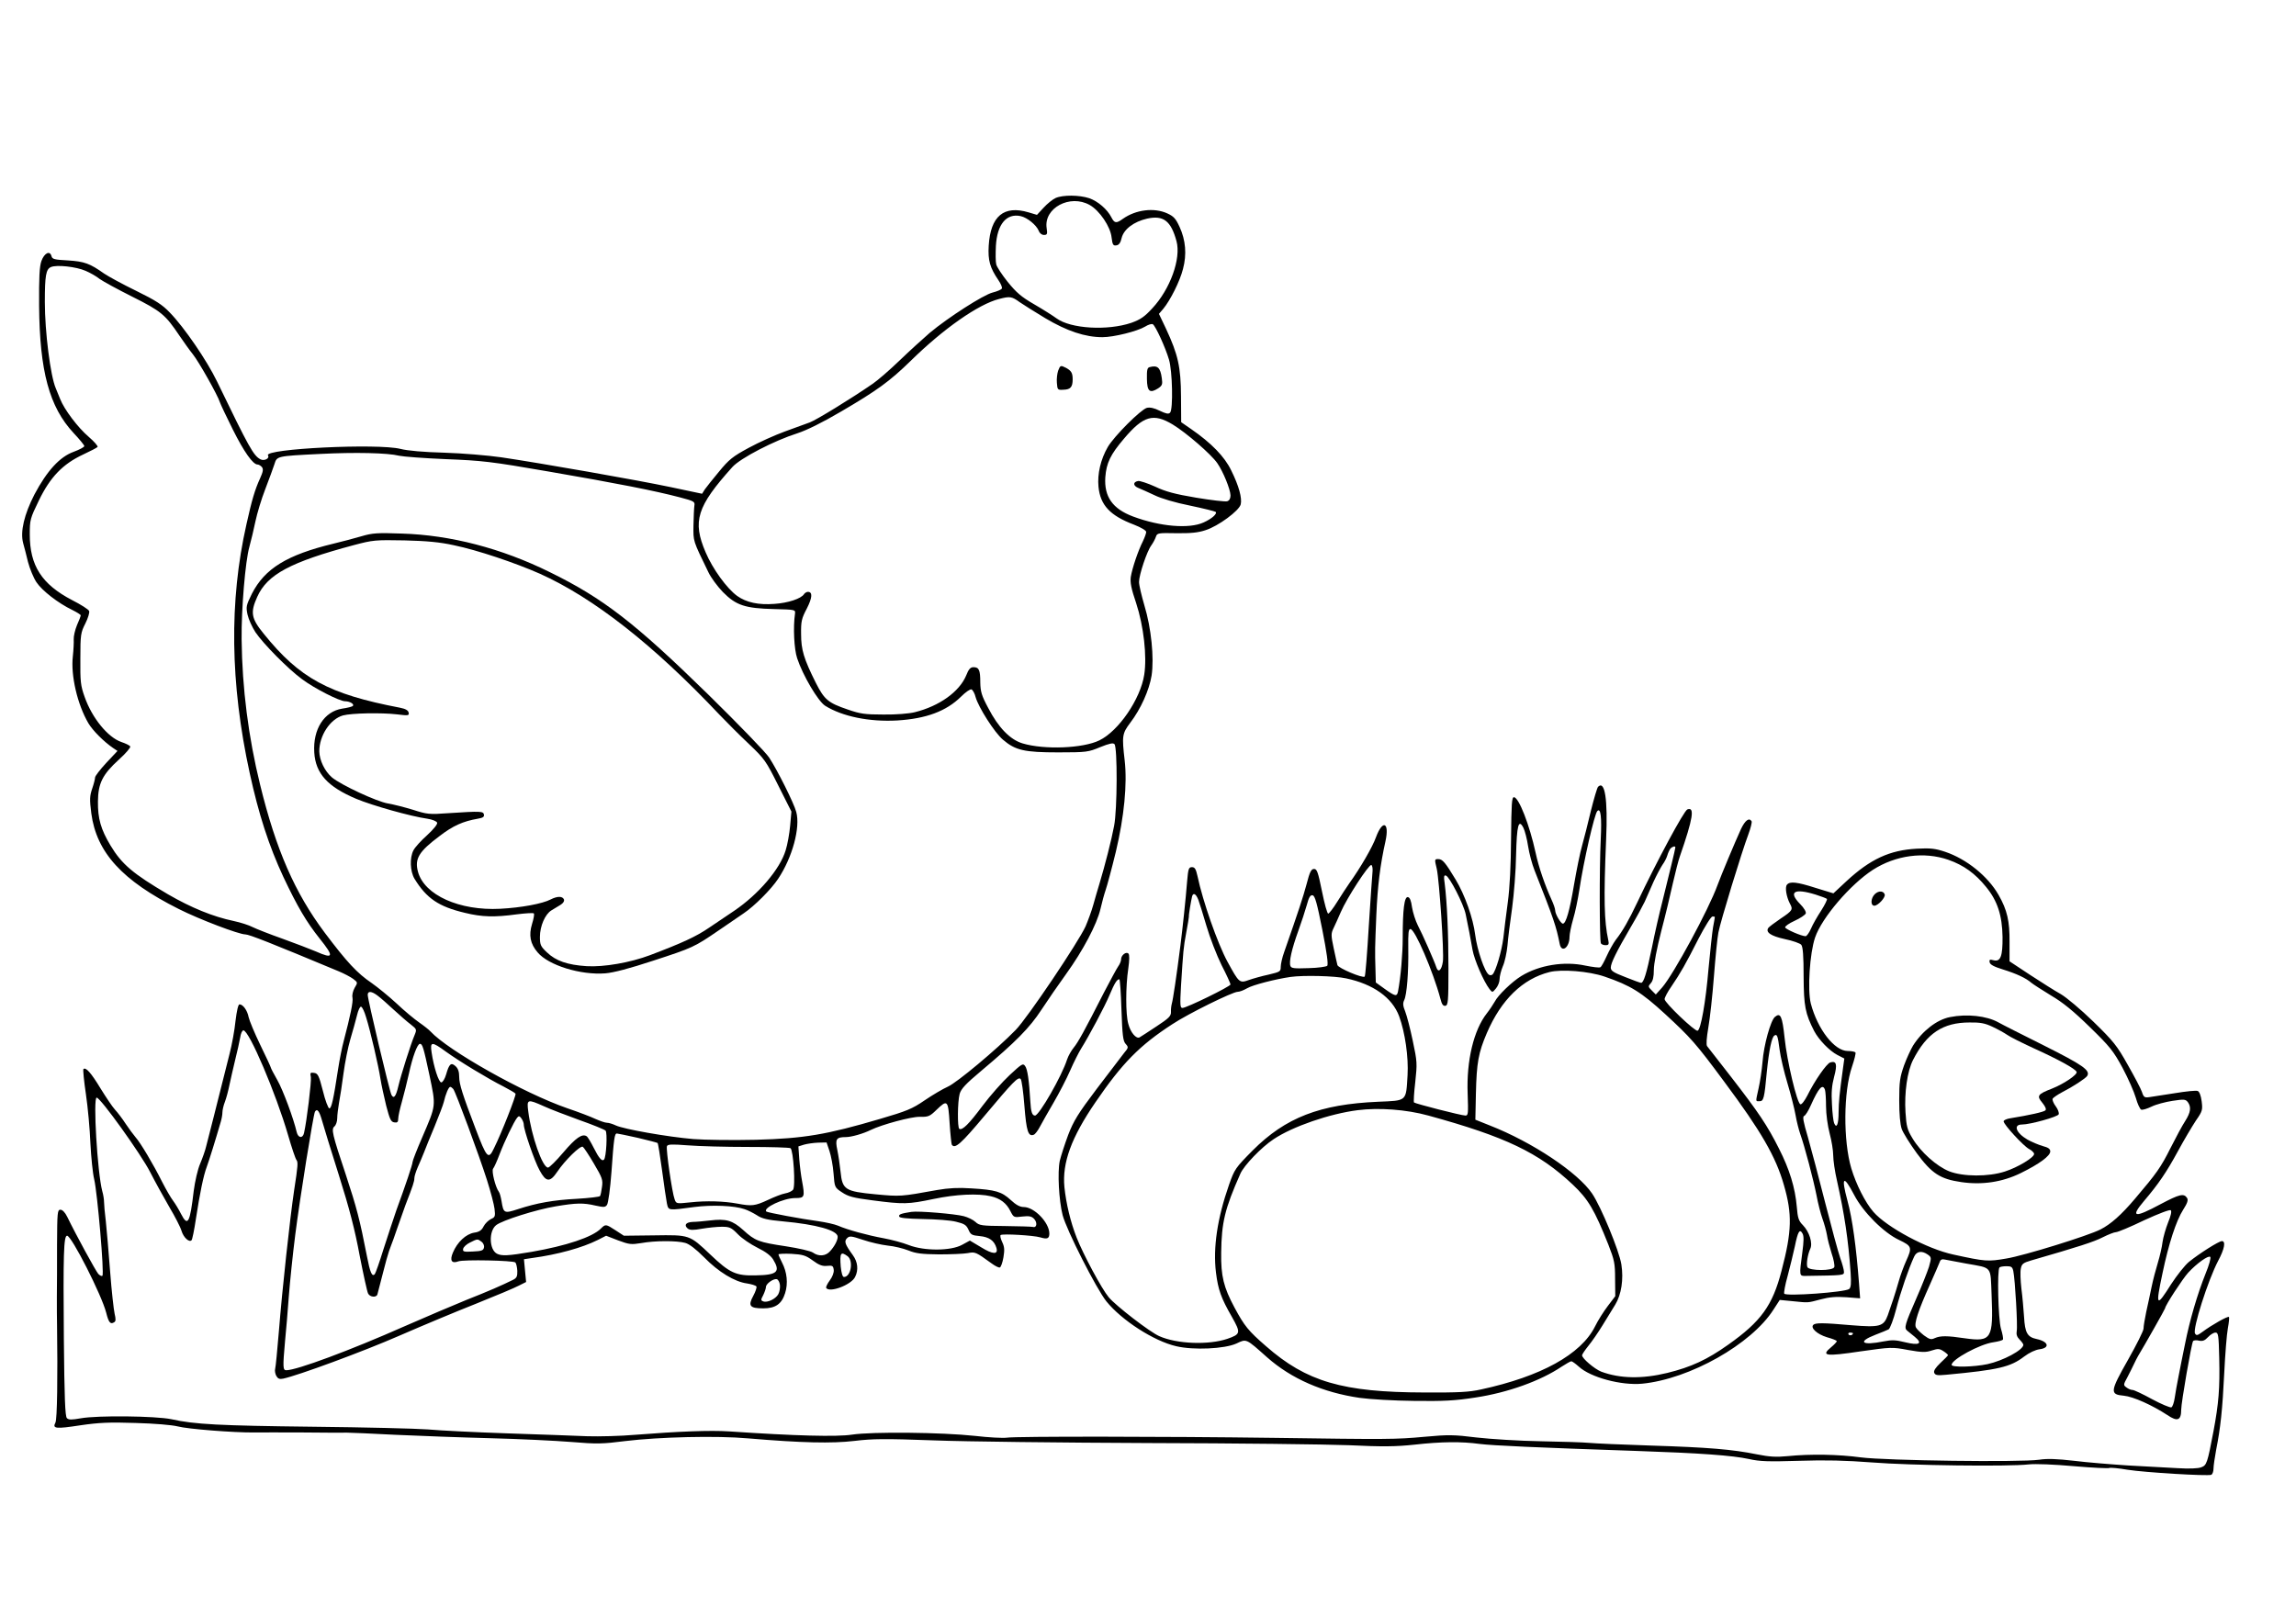 <?xml version="1.0" standalone="no"?>
<!DOCTYPE svg PUBLIC "-//W3C//DTD SVG 20010904//EN"
 "http://www.w3.org/TR/2001/REC-SVG-20010904/DTD/svg10.dtd">
<svg version="1.0" xmlns="http://www.w3.org/2000/svg"
 width="1280pt" height="902pt" viewBox="0 0 1280 902"
 preserveAspectRatio="xMidYMid meet">
<g transform="translate(0,902) scale(0.1,-0.1)"
fill="#000000" stroke="none">
<path d="M5885 7916 c-16 -7 -47 -32 -67 -54 l-37 -40 -47 14 c-138 41 -212
-21 -222 -186 -5 -82 7 -123 54 -192 14 -20 23 -42 19 -47 -3 -6 -27 -16 -51
-22 -52 -13 -248 -139 -351 -225 -37 -32 -113 -101 -168 -154 -55 -53 -122
-111 -150 -130 -122 -84 -313 -201 -350 -215 -22 -8 -85 -31 -140 -51 -55 -20
-146 -61 -201 -91 -89 -48 -110 -65 -165 -132 -35 -42 -71 -87 -80 -100 l-15
-24 -175 37 c-190 40 -721 133 -943 166 -76 11 -220 23 -320 26 -114 3 -204
11 -243 21 -127 32 -762 1 -739 -36 11 -17 -21 -33 -42 -22 -39 21 -62 62
-242 434 -57 118 -183 302 -264 385 -41 43 -78 67 -186 120 -74 36 -155 80
-180 97 -79 56 -109 67 -201 73 -76 4 -88 7 -92 24 -9 33 -40 17 -56 -27 -11
-31 -14 -90 -13 -250 3 -365 57 -564 192 -709 33 -35 60 -68 60 -73 0 -6 -27
-20 -59 -32 -78 -28 -149 -106 -219 -238 -57 -111 -80 -207 -63 -271 6 -20 18
-68 27 -105 10 -38 31 -89 47 -113 31 -47 121 -117 200 -155 26 -13 47 -26 47
-30 0 -4 -9 -29 -21 -55 -11 -27 -19 -62 -18 -79 1 -16 -1 -59 -5 -95 -12
-106 25 -267 87 -373 24 -40 84 -101 138 -138 l24 -16 -63 -67 c-34 -37 -62
-73 -62 -81 0 -8 -7 -36 -16 -62 -14 -41 -15 -60 -5 -138 29 -218 172 -375
487 -533 115 -58 336 -142 372 -142 21 0 145 -49 521 -206 29 -12 65 -31 80
-42 26 -20 26 -20 8 -50 -10 -18 -15 -41 -12 -54 5 -22 -12 -102 -49 -243 -9
-33 -23 -103 -31 -155 -26 -171 -37 -220 -49 -220 -6 0 -23 44 -36 98 -22 86
-28 97 -49 100 -21 3 -23 1 -18 -24 4 -24 -23 -246 -38 -311 -7 -32 -33 -29
-41 5 -17 74 -76 234 -108 290 -20 35 -36 66 -36 69 0 3 -26 60 -59 127 -32
66 -61 136 -65 155 -7 37 -31 71 -51 71 -7 0 -15 -35 -22 -92 -5 -51 -20 -133
-33 -183 -70 -279 -122 -485 -131 -518 -5 -22 -20 -64 -33 -95 -14 -32 -29
-99 -36 -152 -21 -180 -33 -202 -71 -128 -12 24 -32 57 -44 73 -13 17 -40 64
-61 105 -49 98 -121 219 -149 250 -12 14 -37 48 -55 75 -18 28 -45 63 -59 78
-14 15 -50 69 -81 119 -52 86 -82 120 -95 107 -3 -3 3 -66 14 -140 11 -74 22
-197 25 -274 4 -77 13 -167 21 -200 18 -75 57 -527 46 -538 -4 -4 -14 1 -23
10 -14 16 -124 217 -173 318 -12 25 -27 40 -38 40 -17 0 -18 -14 -19 -195 0
-107 0 -239 -1 -292 0 -54 0 -124 1 -155 4 -288 1 -527 -9 -545 -18 -34 2 -36
139 -15 103 15 161 18 307 13 108 -3 202 -11 235 -19 55 -15 314 -35 425 -34
33 1 157 0 275 0 118 -1 229 -2 245 -1 17 0 138 -5 270 -12 132 -6 371 -15
530 -19 160 -4 362 -14 450 -21 143 -12 174 -11 300 5 189 23 509 31 687 15
296 -25 466 -29 592 -14 100 12 168 13 440 3 176 -7 717 -13 1201 -15 484 -1
986 -7 1115 -12 188 -9 261 -8 365 3 152 17 261 18 365 4 73 -9 313 -20 875
-39 352 -12 533 -25 625 -45 62 -14 110 -15 280 -10 149 5 260 2 405 -9 210
-17 763 -24 875 -11 39 4 139 0 253 -10 103 -9 191 -13 196 -10 5 3 51 -1 103
-10 96 -15 443 -36 466 -28 6 3 12 18 12 33 0 16 7 64 15 107 24 121 35 222
45 428 5 105 14 216 20 248 6 33 9 61 6 64 -6 6 -95 -44 -146 -82 -30 -22 -35
-23 -43 -10 -14 26 72 296 129 405 36 67 43 110 21 110 -17 0 -126 -69 -184
-116 -23 -19 -67 -75 -99 -124 -83 -132 -88 -126 -48 62 34 163 76 292 115
353 23 36 29 53 22 65 -18 28 -42 22 -148 -34 -147 -79 -170 -74 -92 18 80 94
125 160 188 276 34 63 80 140 101 172 37 53 38 60 32 108 -4 32 -13 54 -22 57
-8 4 -65 -2 -126 -12 -61 -9 -125 -19 -142 -22 -28 -4 -33 -2 -43 29 -6 18
-42 86 -79 151 -60 107 -79 131 -192 241 -70 68 -150 135 -181 153 -31 17
-108 66 -171 107 l-115 76 0 108 c1 116 -13 178 -61 262 -60 105 -179 201
-299 241 -54 18 -81 21 -157 17 -151 -8 -259 -58 -392 -181 l-73 -68 -98 30
c-106 34 -145 38 -161 18 -12 -14 -3 -67 16 -104 19 -34 16 -40 -50 -84 -35
-24 -66 -47 -70 -53 -16 -24 14 -45 92 -62 44 -9 86 -24 92 -32 9 -11 13 -62
13 -176 1 -167 9 -207 59 -305 26 -49 85 -110 129 -133 l39 -20 -7 -51 c-21
-152 -24 -188 -25 -249 0 -66 -11 -94 -25 -60 -4 9 -10 57 -12 105 -4 66 -1
104 12 153 19 70 13 91 -22 80 -20 -7 -85 -99 -127 -184 -15 -29 -32 -52 -39
-49 -19 6 -75 242 -88 370 -13 122 -23 143 -54 117 -24 -20 -62 -157 -69 -250
-4 -47 -14 -113 -22 -148 -17 -78 -18 -72 5 -72 23 0 27 14 41 165 12 119 27
192 42 201 15 10 19 0 29 -78 5 -40 25 -125 44 -188 19 -63 39 -143 45 -177 6
-35 18 -82 26 -105 25 -70 74 -257 91 -343 8 -44 23 -102 33 -130 10 -27 21
-68 25 -90 3 -22 15 -68 26 -103 12 -34 18 -69 15 -77 -8 -22 -141 -21 -150 0
-7 18 2 72 16 102 15 31 -5 95 -41 132 -24 24 -29 40 -34 102 -9 107 -41 210
-99 324 -65 130 -116 205 -267 400 -68 88 -128 165 -134 172 -6 8 -3 46 7 105
9 51 23 179 31 284 8 104 19 215 25 245 11 60 130 449 167 547 13 35 21 68 18
73 -14 22 -36 5 -59 -43 -36 -79 -110 -256 -131 -313 -49 -136 -245 -497 -308
-570 l-36 -40 -22 22 c-21 21 -22 23 -6 41 12 13 17 36 17 74 0 34 17 121 41
215 23 87 52 208 65 268 14 61 31 128 39 150 74 213 84 278 42 262 -19 -7
-170 -288 -281 -522 -44 -93 -80 -157 -118 -205 -14 -19 -37 -60 -51 -91 -14
-31 -29 -59 -35 -62 -5 -4 -43 1 -83 9 -119 26 -258 3 -358 -58 -52 -32 -130
-107 -148 -143 -9 -16 -29 -46 -44 -65 -73 -93 -114 -263 -107 -447 4 -112 3
-123 -12 -123 -23 0 -279 66 -287 73 -3 4 0 55 7 114 11 103 11 113 -14 230
-14 67 -33 140 -42 163 -13 32 -14 46 -6 63 15 29 25 157 23 290 -1 85 1 107
12 107 25 0 127 -238 167 -388 8 -32 15 -42 28 -40 15 3 17 24 17 208 0 197
-8 371 -21 474 -6 39 -4 48 7 44 20 -6 98 -158 110 -215 16 -77 27 -134 38
-198 10 -57 62 -177 95 -220 16 -20 16 -20 36 4 11 13 20 36 20 51 0 16 8 48
18 72 11 24 22 76 26 116 3 39 15 134 26 210 10 75 21 208 22 294 4 168 14
205 41 152 8 -16 20 -62 26 -102 6 -39 22 -100 36 -135 108 -273 121 -313 140
-409 10 -54 55 -22 55 39 0 15 9 60 20 98 12 39 27 113 35 165 23 156 84 422
100 438 19 19 25 -33 19 -158 -8 -160 -7 -567 1 -580 4 -6 15 -10 26 -10 17 0
20 5 15 28 -23 106 -26 229 -12 562 10 225 -7 331 -45 293 -5 -5 -23 -66 -40
-134 -16 -68 -38 -155 -49 -194 -11 -38 -31 -136 -45 -218 -24 -144 -45 -217
-62 -217 -12 0 -43 54 -43 74 0 9 -9 35 -20 59 -37 81 -72 182 -89 262 -34
156 -94 310 -121 310 -12 0 -14 -36 -16 -230 -1 -152 -7 -272 -18 -355 -9 -69
-21 -159 -25 -200 -9 -73 -42 -185 -60 -203 -5 -5 -14 -6 -20 -2 -24 14 -66
138 -77 223 -11 91 -58 224 -109 308 -58 96 -73 114 -97 114 -21 0 -21 -1 -8
-55 14 -65 41 -463 34 -516 -7 -49 -26 -66 -37 -31 -9 29 -77 184 -103 233
-13 26 -27 70 -32 100 -5 37 -12 55 -23 57 -20 4 -29 -69 -29 -226 0 -91 -11
-220 -26 -299 -6 -31 -15 -29 -74 13 l-50 36 -2 76 c-3 101 -3 110 5 302 7
160 21 276 51 410 23 106 -16 122 -53 22 -19 -54 -87 -171 -148 -256 -15 -22
-46 -68 -68 -104 -22 -36 -45 -65 -50 -66 -6 -1 -21 55 -35 124 -22 108 -28
125 -44 125 -16 0 -24 -15 -42 -85 -20 -74 -42 -141 -125 -379 -11 -30 -19
-67 -19 -82 0 -26 -4 -28 -67 -43 -38 -8 -87 -22 -110 -30 -53 -19 -55 -17
-120 102 -55 101 -138 338 -167 477 -9 40 -15 50 -31 50 -18 0 -21 -9 -27 -80
-8 -102 -25 -259 -37 -355 -22 -173 -42 -306 -48 -325 -3 -11 -6 -32 -5 -47 1
-23 -11 -35 -81 -81 -45 -30 -87 -57 -94 -61 -19 -10 -51 28 -63 76 -15 52
-15 208 0 307 7 49 7 78 1 84 -13 13 -41 -9 -41 -32 0 -9 -7 -27 -16 -39 -9
-13 -44 -78 -79 -145 -110 -216 -145 -279 -169 -308 -13 -16 -30 -45 -37 -66
-29 -92 -156 -313 -179 -313 -16 0 -23 21 -26 79 -7 119 -16 180 -29 197 -12
17 -18 13 -86 -50 -41 -38 -109 -115 -151 -171 -76 -102 -113 -139 -130 -129
-11 7 -10 151 2 195 8 28 34 56 120 128 194 163 270 240 336 341 34 52 96 142
138 200 93 129 171 276 191 362 8 35 21 83 29 106 8 23 34 119 57 214 46 194
64 377 49 508 -16 137 -14 150 31 210 59 77 106 183 119 263 15 99 -2 266 -40
391 -16 55 -30 113 -30 131 0 40 44 172 69 205 10 14 21 35 25 47 7 21 12 22
114 20 79 -1 122 3 163 17 70 22 187 108 196 144 8 35 -10 102 -53 189 -37 77
-111 153 -224 231 l-55 38 -1 144 c-1 164 -16 232 -84 378 l-39 82 24 28 c39
47 93 154 110 222 22 82 15 161 -19 235 -21 46 -33 59 -68 75 -74 34 -176 21
-248 -30 -37 -27 -47 -25 -64 8 -23 45 -75 90 -124 107 -55 18 -146 19 -187 1z
m190 -39 c55 -31 116 -121 122 -181 5 -41 9 -47 27 -44 14 2 23 14 29 41 12
49 68 91 142 108 91 20 133 -12 164 -126 26 -97 -35 -267 -135 -374 -44 -48
-67 -63 -117 -81 -133 -45 -338 -33 -417 25 -19 14 -74 49 -124 78 -73 42
-100 66 -148 125 -32 40 -61 84 -64 98 -4 14 -4 60 -2 103 7 121 59 183 138
166 37 -8 88 -50 101 -82 5 -14 17 -23 29 -23 18 0 20 5 15 38 -17 112 130
191 240 129z m-5598 -367 c26 -11 61 -31 78 -45 18 -13 100 -58 182 -99 162
-81 185 -101 263 -217 24 -35 57 -82 75 -104 33 -41 139 -229 151 -268 4 -12
36 -80 72 -152 62 -124 112 -195 138 -195 6 0 17 -6 24 -14 9 -12 7 -25 -10
-63 -29 -63 -46 -121 -76 -256 -97 -429 -91 -887 18 -1387 50 -230 107 -406
188 -580 78 -165 128 -250 202 -343 82 -102 78 -116 -21 -72 -31 13 -114 45
-186 71 -71 25 -147 55 -167 65 -21 11 -68 26 -106 34 -114 24 -235 73 -366
149 -194 114 -257 167 -320 272 -54 90 -71 150 -70 245 1 101 25 150 116 233
39 35 68 69 64 74 -3 6 -26 17 -50 25 -75 26 -163 134 -204 251 -23 64 -25 86
-24 214 0 134 2 145 28 196 15 30 24 61 21 69 -3 9 -46 36 -95 61 -169 88
-236 192 -236 366 0 82 2 89 51 190 63 130 133 203 247 256 41 19 77 38 80 42
3 5 -19 30 -49 56 -61 52 -137 153 -160 212 -9 22 -20 48 -24 59 -30 69 -61
316 -61 481 0 147 6 183 34 195 32 14 141 2 193 -21z m5208 -175 c17 -12 81
-52 142 -89 121 -72 223 -106 319 -106 63 0 195 33 238 59 17 11 37 17 43 13
15 -9 70 -129 90 -197 19 -62 24 -278 6 -296 -9 -9 -22 -6 -58 11 -30 15 -54
20 -71 16 -34 -9 -182 -157 -218 -218 -40 -69 -59 -151 -52 -222 10 -103 65
-161 197 -211 41 -16 69 -33 69 -41 0 -8 -9 -32 -19 -53 -25 -49 -59 -148 -67
-198 -4 -30 2 -64 30 -146 42 -128 61 -297 45 -399 -21 -136 -143 -314 -250
-366 -92 -45 -308 -53 -428 -17 -70 21 -135 88 -192 198 -37 69 -43 91 -44
142 0 69 -7 85 -38 85 -17 0 -27 -11 -41 -47 -38 -90 -149 -170 -286 -204 -32
-8 -105 -14 -175 -13 -104 0 -130 4 -199 28 -109 37 -130 55 -177 147 -68 136
-83 186 -83 274 -1 71 3 87 32 142 31 61 33 93 6 93 -7 0 -17 -6 -21 -12 -16
-26 -90 -50 -165 -55 -90 -7 -157 8 -208 44 -58 42 -137 151 -176 243 -75 174
-49 256 149 476 45 50 235 148 362 188 52 17 138 59 245 122 200 117 270 168
386 281 183 180 379 317 494 346 61 16 71 14 115 -18z m853 -682 c77 -47 214
-166 248 -215 33 -47 73 -146 74 -180 0 -17 -6 -29 -19 -33 -10 -3 -88 6 -172
20 -119 20 -171 34 -230 62 -42 19 -85 33 -94 31 -30 -5 -29 -27 2 -39 15 -6
55 -24 89 -40 36 -18 117 -42 198 -58 76 -16 140 -32 143 -35 11 -10 -22 -39
-67 -59 -81 -37 -243 -23 -393 33 -115 43 -162 111 -155 219 6 80 29 127 104
215 108 128 164 144 272 79z m-4313 -174 c22 -5 139 -14 260 -19 202 -8 250
-13 573 -69 378 -65 596 -108 732 -144 80 -21 85 -24 81 -47 -2 -14 -4 -63 -5
-110 -1 -90 -4 -81 83 -260 14 -30 51 -80 81 -111 73 -74 123 -91 285 -95 119
-3 120 -3 117 -26 -11 -76 -5 -197 12 -248 32 -97 117 -240 156 -265 96 -60
247 -91 403 -82 160 10 272 51 355 133 25 25 51 43 58 40 7 -3 18 -22 23 -43
16 -57 105 -197 152 -237 70 -60 120 -71 309 -71 158 0 168 2 233 29 52 21 72
25 80 17 17 -17 16 -366 -2 -456 -14 -76 -52 -224 -81 -320 -10 -33 -26 -87
-35 -120 -9 -33 -29 -87 -43 -120 -40 -88 -324 -511 -390 -578 -105 -108 -328
-294 -378 -316 -27 -12 -85 -46 -129 -76 -70 -48 -100 -60 -250 -104 -295 -87
-423 -109 -690 -116 -130 -3 -283 -1 -350 4 -142 12 -387 55 -432 76 -17 8
-39 15 -50 15 -10 0 -38 10 -63 21 -25 12 -96 39 -158 60 -243 84 -663 321
-762 428 -8 9 -37 32 -63 50 -26 18 -83 65 -125 105 -43 40 -106 91 -140 115
-81 55 -137 115 -262 281 -166 222 -271 461 -360 825 -65 265 -100 536 -103
810 -2 169 21 438 43 515 10 36 25 100 34 143 9 43 33 124 55 180 22 56 44
119 51 139 14 45 11 45 255 57 194 10 377 6 440 -10z m7115 -2184 c0 -8 -36
-155 -72 -300 -17 -66 -44 -183 -59 -260 -30 -145 -46 -195 -60 -195 -4 0 -44
14 -88 32 -67 26 -81 35 -81 53 0 25 31 88 112 227 32 54 66 117 77 140 10 24
33 73 49 111 17 37 40 80 50 95 11 15 23 38 27 52 4 14 12 31 17 38 11 12 28
17 28 7z m1522 -69 c86 -30 150 -77 210 -151 64 -78 90 -159 92 -279 1 -108
-11 -140 -50 -130 -21 6 -25 3 -22 -11 2 -13 24 -25 73 -40 77 -24 129 -48
160 -75 11 -9 61 -41 110 -71 65 -38 125 -87 216 -176 112 -109 131 -133 182
-227 31 -58 64 -133 74 -167 9 -33 23 -63 30 -66 7 -3 33 5 58 17 24 12 77 26
116 32 66 10 73 9 86 -7 20 -28 16 -57 -15 -106 -16 -24 -52 -92 -81 -149 -55
-110 -79 -143 -198 -283 -77 -91 -136 -143 -193 -172 -68 -35 -426 -146 -524
-162 -104 -18 -117 -17 -296 22 -146 31 -371 152 -446 238 -46 53 -96 153
-123 242 -46 155 -44 430 4 568 13 39 22 74 19 79 -3 4 -22 8 -43 8 -74 0
-168 121 -206 265 -19 76 -6 280 24 368 38 111 197 296 322 377 128 82 286
103 421 56z m-3210 -62 c-2 -16 -11 -154 -21 -306 -9 -152 -19 -280 -23 -283
-10 -11 -147 47 -152 64 -2 9 -12 51 -21 95 -15 71 -15 81 -1 110 8 17 27 58
41 91 33 77 156 266 170 262 5 -2 8 -17 7 -33z m2470 -132 c32 -10 60 -21 63
-24 3 -3 -11 -32 -32 -65 -21 -32 -47 -77 -57 -101 -10 -23 -24 -42 -30 -42
-22 0 -110 38 -114 49 -2 6 22 23 53 37 31 14 59 33 62 41 3 8 -9 30 -31 52
-68 69 -34 90 86 53z m-3441 -30 c5 -14 26 -79 45 -145 19 -65 57 -163 84
-218 28 -54 50 -103 50 -108 0 -11 -245 -131 -268 -131 -13 0 -14 16 -8 123
13 202 13 209 29 296 9 46 15 87 15 90 -2 7 12 89 18 114 7 22 22 13 35 -21z
m691 -167 c25 -127 34 -193 27 -200 -5 -5 -52 -12 -104 -13 -81 -3 -96 -1
-101 12 -9 23 7 93 44 196 17 47 38 111 47 143 12 45 20 58 33 55 13 -3 24
-42 54 -193z m2188 72 c0 -2 -4 -28 -10 -58 -5 -30 -16 -133 -25 -229 -16
-188 -43 -341 -61 -347 -15 -5 -184 156 -184 176 0 9 17 41 38 71 51 75 79
124 152 268 35 67 69 122 77 122 7 0 13 -1 13 -3z m-615 -332 c146 -50 205
-87 338 -209 143 -132 171 -163 330 -378 204 -274 287 -417 332 -575 47 -162
45 -258 -13 -478 -50 -194 -114 -283 -298 -413 -117 -83 -205 -124 -339 -157
-140 -34 -263 -32 -368 7 -38 15 -107 74 -107 91 0 6 16 29 35 53 19 23 55 75
80 116 24 40 56 92 70 114 34 56 47 141 34 224 -12 76 -113 321 -163 395 -79
117 -333 287 -571 380 l-80 32 3 144 c4 175 14 229 61 339 80 186 199 302 349
340 68 17 219 5 307 -25z m-1441 -10 c152 -32 257 -107 296 -211 33 -90 53
-228 47 -329 -9 -148 -1 -141 -164 -148 -325 -14 -516 -88 -699 -271 -97 -98
-101 -104 -132 -191 -66 -189 -90 -352 -73 -491 12 -95 28 -141 89 -247 50
-89 49 -96 -26 -122 -104 -35 -280 -29 -379 15 -53 23 -243 170 -282 217 -40
48 -142 239 -179 333 -34 87 -58 187 -68 281 -13 135 38 276 173 473 149 218
246 317 428 435 89 59 337 181 365 181 11 0 34 9 53 20 30 18 158 51 242 63
72 10 245 6 309 -8z m-1252 -175 c5 -144 9 -174 23 -190 17 -19 17 -21 -9 -52
-14 -18 -82 -107 -151 -198 -105 -139 -130 -180 -160 -258 -19 -51 -40 -116
-47 -145 -13 -63 -5 -219 16 -302 22 -84 187 -409 244 -481 86 -106 264 -221
389 -250 97 -23 270 -15 336 15 57 27 52 29 171 -77 136 -120 311 -196 516
-226 58 -8 194 -16 305 -17 163 -2 226 1 341 19 180 27 363 93 480 172 25 16
49 30 54 30 5 0 24 -14 42 -30 65 -60 237 -106 353 -95 265 26 609 220 732
413 l35 54 72 -7 c90 -9 80 -10 156 10 48 13 85 16 143 12 l77 -6 -6 82 c-16
207 -37 361 -65 464 -36 133 -22 145 38 30 50 -96 165 -211 251 -251 71 -34
73 -41 38 -118 -13 -29 -32 -80 -41 -113 -21 -73 -40 -130 -61 -189 -23 -62
-44 -68 -202 -55 -160 14 -201 14 -213 2 -17 -17 21 -52 76 -69 30 -8 55 -18
55 -22 0 -4 -14 -19 -32 -34 -58 -48 -31 -52 163 -23 171 24 176 25 266 8 79
-14 99 -14 132 -3 35 11 43 11 66 -4 14 -9 25 -19 25 -22 0 -2 -19 -22 -42
-43 -28 -27 -39 -44 -35 -55 6 -14 17 -16 69 -11 289 27 356 43 432 101 29 22
63 38 87 41 59 8 49 43 -17 57 -52 11 -65 35 -70 123 -3 43 -9 114 -15 159 -5
44 -7 94 -3 111 5 26 13 32 57 45 267 77 350 104 399 129 32 16 65 29 75 29 9
0 80 29 156 66 85 39 144 61 149 56 6 -6 0 -32 -15 -68 -13 -33 -27 -81 -31
-109 -3 -27 -15 -79 -26 -115 -11 -36 -27 -96 -35 -135 -8 -38 -21 -101 -30
-140 -8 -38 -15 -80 -15 -93 0 -12 -39 -90 -86 -173 -101 -178 -103 -194 -24
-201 53 -5 159 -53 243 -108 56 -38 77 -30 77 30 0 40 57 367 66 382 3 5 18 7
33 3 21 -4 32 0 51 20 13 14 31 25 41 25 16 0 18 -14 21 -142 4 -169 -3 -253
-32 -408 -34 -179 -38 -190 -68 -201 -17 -7 -67 -9 -132 -5 -58 3 -181 10
-275 15 -93 6 -230 17 -302 26 -96 11 -150 13 -195 6 -105 -15 -853 -5 -993
13 -127 17 -280 20 -410 7 -62 -6 -100 -4 -170 10 -138 28 -273 39 -590 49
-159 5 -315 12 -345 15 -30 3 -152 7 -270 9 -118 2 -279 12 -358 21 -128 16
-159 16 -290 4 -163 -15 -205 -15 -842 -6 -595 8 -1440 9 -1487 1 -21 -3 -101
1 -178 10 -184 20 -572 24 -685 7 -84 -13 -316 -7 -685 18 -105 7 -284 0 -525
-19 -80 -7 -199 -10 -265 -8 -66 3 -266 10 -445 16 -179 6 -379 16 -445 22
-66 5 -354 12 -640 15 -522 6 -660 13 -790 42 -87 18 -411 22 -505 5 -51 -9
-67 -9 -77 1 -10 9 -14 116 -17 442 -4 472 -1 575 18 575 25 0 193 -331 218
-429 14 -56 24 -67 45 -53 9 5 9 18 2 47 -5 22 -17 128 -25 235 -8 107 -19
233 -24 280 -6 47 -10 96 -10 109 0 13 -4 40 -10 60 -27 103 -52 521 -31 521
21 0 247 -315 298 -415 28 -55 77 -143 107 -195 31 -52 62 -112 68 -133 11
-37 43 -66 56 -52 4 4 15 57 24 118 22 143 42 242 61 292 13 35 50 154 78 251
5 17 9 40 9 52 0 12 6 39 14 59 8 21 19 63 25 93 6 30 21 93 32 140 12 47 24
103 28 125 3 22 11 40 18 40 32 0 182 -353 249 -584 20 -69 41 -132 47 -139 9
-12 8 -32 -13 -167 -24 -161 -67 -558 -85 -785 -9 -107 -18 -203 -21 -212 -3
-10 0 -27 6 -39 9 -16 18 -20 38 -16 82 17 448 152 647 239 126 55 320 136
429 179 110 44 217 89 239 101 l40 20 -6 63 -6 64 47 7 c141 19 278 57 364
100 l47 24 67 -26 c62 -23 73 -24 129 -15 77 14 199 14 245 1 23 -6 60 -35
105 -80 80 -82 171 -137 239 -146 25 -4 49 -11 53 -17 3 -5 -5 -29 -18 -53
-30 -55 -19 -69 56 -69 68 0 103 24 122 85 17 54 11 116 -17 170 -11 21 -20
42 -20 46 0 3 33 5 73 3 63 -4 78 -8 118 -37 35 -26 55 -33 80 -30 30 3 34 0
37 -22 2 -15 -7 -39 -22 -59 -14 -19 -23 -38 -20 -42 18 -29 140 17 161 61 20
39 15 84 -12 121 -45 62 -50 78 -33 95 14 14 23 13 89 -9 41 -14 103 -28 138
-32 35 -3 87 -16 115 -27 41 -17 75 -21 171 -22 66 0 138 3 160 7 42 8 44 7
134 -58 19 -14 39 -24 45 -22 6 2 15 27 20 56 7 42 6 59 -7 86 -9 19 -13 37
-8 39 13 8 183 -2 220 -13 40 -12 51 -7 51 22 -1 61 -84 147 -143 147 -21 0
-43 12 -72 39 -51 47 -85 57 -220 65 -72 5 -126 2 -190 -9 -204 -37 -206 -37
-344 -24 -170 16 -185 26 -195 126 -4 38 -12 92 -18 121 -13 61 -6 72 48 72
30 0 97 19 139 40 62 30 225 74 272 73 48 -1 56 2 93 38 62 60 66 56 74 -73 4
-62 10 -116 12 -120 17 -27 52 5 182 160 161 192 188 220 202 206 6 -6 15 -73
21 -150 11 -140 21 -173 52 -161 8 3 23 23 34 44 11 21 45 81 76 134 31 53 73
134 93 180 20 46 48 101 61 122 44 70 133 237 159 300 27 64 41 87 54 87 4 0
9 -77 12 -170z m-4146 78 c16 -12 56 -47 89 -78 33 -30 76 -68 95 -82 34 -27
34 -28 21 -60 -20 -46 -76 -223 -90 -283 -14 -60 -26 -74 -39 -49 -11 22 -132
531 -132 557 0 23 22 21 56 -5z m-65 -120 c24 -76 69 -271 80 -343 5 -33 20
-100 32 -150 20 -76 26 -90 45 -93 17 -3 22 2 22 20 0 13 9 55 20 93 11 39 29
111 40 160 20 93 47 165 61 165 14 0 20 -19 53 -174 37 -177 38 -165 -40 -347
-30 -69 -54 -131 -54 -138 0 -13 -38 -126 -91 -271 -16 -47 -48 -143 -71 -215
-22 -71 -44 -134 -49 -140 -15 -15 -26 10 -43 99 -40 206 -58 274 -118 456
-77 230 -82 254 -63 270 8 7 15 27 15 45 0 18 5 57 10 86 6 30 17 104 25 164
8 61 25 146 38 190 13 44 30 104 37 133 7 30 17 51 23 49 7 -2 19 -28 28 -59z
m444 -191 c73 -53 238 -153 322 -195 34 -18 64 -35 67 -40 5 -8 -78 -220 -120
-304 -31 -66 -40 -57 -104 112 -71 186 -90 246 -90 285 0 29 -6 47 -20 60 -25
23 -36 14 -53 -46 -7 -24 -19 -44 -27 -44 -14 0 -42 85 -54 168 -9 60 1 61 79
4z m42 -209 c14 -18 144 -370 188 -508 20 -63 39 -135 42 -160 5 -42 3 -47
-20 -57 -14 -7 -33 -25 -41 -41 -11 -22 -24 -31 -53 -35 -46 -8 -94 -53 -118
-111 -19 -44 -7 -63 30 -49 28 11 307 5 318 -6 5 -5 10 -27 11 -47 1 -31 -4
-40 -24 -50 -58 -29 -143 -66 -260 -112 -69 -28 -224 -94 -345 -147 -300 -133
-601 -245 -659 -245 -19 0 -20 16 -7 161 6 57 15 169 21 249 6 80 22 235 36
345 25 199 101 672 110 687 12 19 24 4 39 -49 9 -32 51 -170 95 -308 57 -180
89 -304 115 -445 21 -107 42 -203 47 -212 10 -21 47 -24 52 -5 27 106 37 141
50 192 9 33 21 69 26 80 5 11 20 54 34 95 14 41 35 100 46 130 43 111 50 133
50 151 0 10 9 38 19 61 11 24 26 61 35 83 8 22 35 87 59 145 24 58 47 119 51
135 10 44 27 85 36 85 4 0 12 -6 17 -12z m7647 -4 c3 -9 6 -50 6 -92 0 -44 9
-109 20 -151 11 -41 20 -96 20 -123 0 -26 9 -90 21 -141 42 -188 63 -329 76
-512 4 -62 2 -83 -8 -92 -23 -18 -352 -42 -362 -26 -3 5 5 50 19 99 13 49 31
123 40 164 17 84 27 101 43 72 8 -14 7 -44 -1 -104 -18 -134 -18 -133 20 -132
210 3 212 3 212 22 0 11 -9 45 -21 78 -11 32 -49 172 -84 309 -35 138 -78 301
-96 364 -26 88 -31 115 -21 119 7 2 24 29 38 61 43 96 65 120 78 85z m-7142
-92 c34 -16 124 -50 198 -77 74 -26 140 -53 146 -59 11 -11 4 -150 -9 -162
-11 -11 -28 8 -57 66 -16 32 -34 62 -40 65 -25 15 -60 -9 -129 -90 -40 -47
-78 -85 -86 -85 -31 0 -93 178 -110 313 -9 69 -5 70 87 29z m4931 -52 c430
-118 616 -207 805 -385 86 -81 121 -140 199 -336 33 -85 37 -103 37 -190 l1
-96 -41 -54 c-23 -30 -56 -82 -72 -115 -78 -156 -302 -279 -635 -351 -66 -15
-127 -18 -317 -17 -455 1 -656 60 -882 258 -99 86 -120 112 -176 216 -60 112
-76 175 -74 305 2 169 20 245 107 441 20 46 118 148 185 192 106 71 312 142
469 162 118 15 271 4 394 -30z m-5043 -50 c0 -30 60 -205 88 -255 36 -67 58
-69 99 -8 43 64 128 147 142 139 6 -4 34 -46 62 -94 46 -78 51 -90 45 -130 -3
-24 -8 -47 -11 -51 -2 -4 -60 -11 -127 -15 -133 -7 -224 -23 -331 -58 -77 -25
-80 -23 -91 45 -4 23 -10 46 -15 52 -19 25 -42 117 -32 129 6 7 22 43 36 80
27 71 80 182 98 204 9 11 13 11 24 -4 7 -10 13 -25 13 -34z m635 -74 c59 -14
109 -27 111 -29 3 -3 14 -72 25 -153 11 -82 23 -165 27 -184 9 -40 5 -40 152
-20 100 13 224 8 281 -12 19 -6 50 -22 69 -34 28 -19 59 -26 145 -34 186 -17
305 -50 305 -86 0 -20 -18 -54 -43 -81 -24 -27 -63 -30 -95 -7 -13 9 -79 24
-150 35 -153 23 -172 30 -239 91 -60 54 -95 64 -186 53 -34 -4 -77 -8 -96 -8
-38 -2 -49 -18 -27 -37 12 -9 30 -10 79 -1 35 6 85 11 111 11 43 0 53 -4 90
-42 22 -23 71 -56 109 -75 45 -22 74 -44 87 -65 42 -69 24 -87 -96 -89 -111
-3 -146 13 -254 116 -117 111 -115 110 -314 107 l-168 -2 -46 30 c-54 35 -56
36 -82 10 -48 -48 -192 -96 -387 -130 -130 -22 -166 -24 -193 -10 -43 23 -46
126 -4 159 34 27 224 87 333 105 113 19 153 20 221 4 46 -10 54 -10 64 4 7 10
18 90 25 185 13 185 17 213 30 213 5 0 57 -11 116 -24z m1069 -73 c9 -27 20
-83 23 -126 6 -77 6 -78 47 -105 34 -23 62 -31 172 -45 170 -22 196 -22 339 8
124 26 248 32 319 15 52 -12 87 -38 109 -83 18 -35 19 -36 66 -30 37 4 51 2
65 -12 20 -20 17 -52 -5 -46 -8 2 -78 4 -156 5 -130 1 -144 3 -165 23 -13 12
-42 26 -65 32 -49 13 -252 30 -292 24 -58 -9 -72 -14 -68 -26 2 -8 42 -12 133
-14 71 -1 154 -7 184 -15 46 -11 57 -18 69 -44 12 -28 19 -32 63 -36 52 -5 81
-25 93 -66 11 -38 -20 -37 -86 4 l-62 37 -44 -24 c-62 -34 -210 -35 -297 -1
-33 13 -96 30 -140 38 -88 16 -202 47 -254 70 -19 8 -68 19 -110 25 -91 12
-284 48 -290 54 -20 20 96 75 161 75 53 0 55 5 38 97 -5 26 -12 80 -15 119
l-5 72 32 10 c18 5 53 10 79 11 l46 1 16 -47z m-454 22 c124 0 230 -3 237 -7
16 -11 29 -214 14 -232 -7 -8 -26 -17 -44 -20 -18 -3 -61 -20 -97 -37 -71 -33
-89 -35 -169 -20 -76 14 -173 17 -263 7 -77 -8 -78 -8 -87 17 -14 36 -49 279
-43 296 4 11 25 12 116 5 61 -5 212 -9 336 -9z m-1486 -528 c10 -7 17 -22 14
-33 -3 -16 -13 -20 -61 -22 -52 -3 -58 -1 -55 15 2 10 19 26 38 35 42 21 42
21 64 5z m8063 -72 c21 -15 21 -17 7 -68 -9 -28 -40 -107 -70 -175 -64 -146
-70 -166 -52 -181 7 -6 27 -22 43 -35 46 -38 24 -49 -54 -30 -52 13 -73 14
-119 5 -123 -25 -150 -3 -46 37 32 12 65 26 73 30 8 5 27 55 42 113 25 97 70
227 100 292 14 31 43 35 76 12z m-6022 -9 c34 -25 19 -116 -20 -116 -8 0 -14
21 -18 58 -6 76 0 86 38 58z m7571 -97 c-46 -115 -89 -262 -115 -394 -12 -60
-29 -141 -36 -180 -8 -38 -17 -92 -21 -118 -4 -27 -12 -51 -19 -54 -8 -2 -56
18 -108 46 -51 28 -100 51 -108 51 -9 0 -24 6 -34 14 -18 13 -18 15 5 57 13
24 29 58 37 74 8 17 18 37 23 45 37 61 150 261 150 265 0 15 98 165 129 199
49 53 113 98 123 88 5 -5 -7 -47 -26 -93z m-1336 56 c150 -27 136 -10 143
-177 10 -242 -1 -261 -148 -240 -101 15 -137 15 -169 1 -21 -10 -29 -7 -61 16
-20 16 -40 35 -44 44 -11 21 13 94 77 236 27 61 52 118 56 129 4 13 13 17 29
13 12 -2 65 -12 117 -22z m264 -42 c10 -48 25 -307 19 -335 -3 -18 1 -32 16
-47 12 -12 21 -25 21 -29 0 -29 -113 -89 -200 -108 -76 -16 -200 -19 -200 -4
0 30 158 116 233 126 26 4 50 10 53 15 3 5 -2 32 -11 61 -15 53 -22 327 -8
341 3 4 21 7 39 7 27 0 33 -4 38 -27z m-6876 -77 c2 -16 -2 -39 -9 -52 -14
-26 -61 -49 -84 -40 -14 5 -14 9 0 35 8 17 15 37 15 45 0 18 40 47 60 44 8 -2
16 -16 18 -32z m5982 -270 c0 -11 -19 -15 -25 -6 -3 5 1 10 9 10 9 0 16 -2 16
-4z"/>
<path d="M5899 6953 c-5 -15 -9 -45 -7 -67 3 -40 4 -41 37 -39 39 1 51 15 51
58 0 36 -8 48 -37 64 -30 15 -32 15 -44 -16z"/>
<path d="M6409 6973 c-13 -3 -16 -16 -15 -66 1 -70 16 -82 63 -52 22 15 25 22
20 56 -8 60 -24 74 -68 62z"/>
<path d="M2015 6030 c-38 -11 -108 -30 -155 -41 -261 -63 -384 -139 -456 -280
-32 -65 -33 -72 -24 -116 6 -27 26 -70 44 -98 44 -65 182 -205 260 -262 68
-51 209 -123 240 -123 26 0 53 -16 43 -26 -3 -4 -30 -11 -59 -15 -101 -16
-164 -115 -156 -244 7 -118 75 -192 234 -259 88 -37 304 -98 397 -111 27 -4
51 -14 54 -22 3 -8 -18 -35 -56 -70 -34 -30 -68 -68 -76 -84 -22 -42 -19 -117
6 -159 67 -109 134 -155 282 -190 94 -23 164 -25 288 -8 49 6 92 9 95 5 4 -4
-1 -30 -10 -59 -19 -63 -10 -110 31 -158 60 -72 240 -128 378 -117 47 4 134
27 265 70 224 73 230 76 369 171 57 39 118 81 136 93 60 40 154 134 193 193
79 118 125 286 101 373 -13 49 -104 231 -151 303 -18 28 -170 185 -338 350
-410 401 -587 538 -885 684 -269 133 -554 207 -825 215 -136 5 -164 3 -225
-15z m515 -50 c131 -27 342 -98 480 -159 300 -135 634 -397 1001 -786 42 -44
116 -118 166 -165 85 -81 93 -92 162 -230 l73 -145 -7 -79 c-4 -44 -15 -106
-25 -137 -32 -106 -152 -246 -288 -338 -31 -21 -93 -63 -138 -93 -73 -50 -149
-85 -331 -154 -109 -41 -257 -67 -353 -61 -106 7 -171 29 -221 77 -35 33 -39
42 -39 86 0 60 29 127 64 148 14 9 37 23 51 31 15 9 22 21 19 30 -8 19 -37 19
-74 0 -46 -24 -165 -46 -281 -52 -227 -12 -424 76 -459 207 -19 72 5 112 120
198 75 58 132 83 213 97 29 5 37 10 35 23 -4 19 -15 20 -198 8 -108 -8 -120
-6 -198 19 -46 14 -108 30 -139 35 -64 11 -261 103 -312 145 -41 35 -70 96
-71 146 0 88 61 180 132 200 49 13 214 16 301 6 64 -8 69 -7 65 10 -2 12 -17
21 -48 27 -398 76 -560 164 -761 414 -69 85 -74 117 -35 204 56 125 184 194
540 289 106 28 118 29 281 26 125 -3 198 -10 275 -27z"/>
<path d="M10444 4025 c-16 -25 -13 -55 5 -55 21 0 64 47 58 63 -9 25 -44 20
-63 -8z"/>
<path d="M10871 3349 c-73 -14 -154 -77 -206 -159 -12 -20 -35 -69 -50 -110
-23 -66 -27 -90 -27 -195 0 -77 5 -134 14 -160 8 -22 46 -83 84 -135 84 -114
131 -144 248 -161 116 -17 229 0 331 50 104 51 165 96 165 121 0 14 -11 22
-42 30 -24 7 -62 23 -85 36 -64 37 -81 84 -31 84 46 0 200 43 205 57 3 8 -4
28 -16 44 -13 17 -20 36 -18 42 3 7 27 23 53 37 59 30 131 77 140 91 19 31
-25 61 -240 169 -122 61 -237 119 -256 130 -65 36 -174 48 -269 29z m237 -54
c30 -14 66 -34 82 -45 15 -11 81 -44 146 -74 139 -63 236 -116 241 -133 5 -15
-72 -67 -138 -93 -80 -31 -86 -40 -53 -79 17 -21 23 -36 17 -42 -9 -9 -90 -27
-195 -44 -21 -3 -38 -11 -38 -17 0 -18 110 -137 141 -154 16 -8 29 -21 29 -28
0 -20 -91 -75 -163 -98 -92 -30 -233 -29 -310 1 -70 28 -159 107 -205 184 -29
48 -34 66 -39 145 -7 110 10 229 42 292 76 149 167 209 315 209 59 1 86 -4
128 -24z"/>
</g>
</svg>
